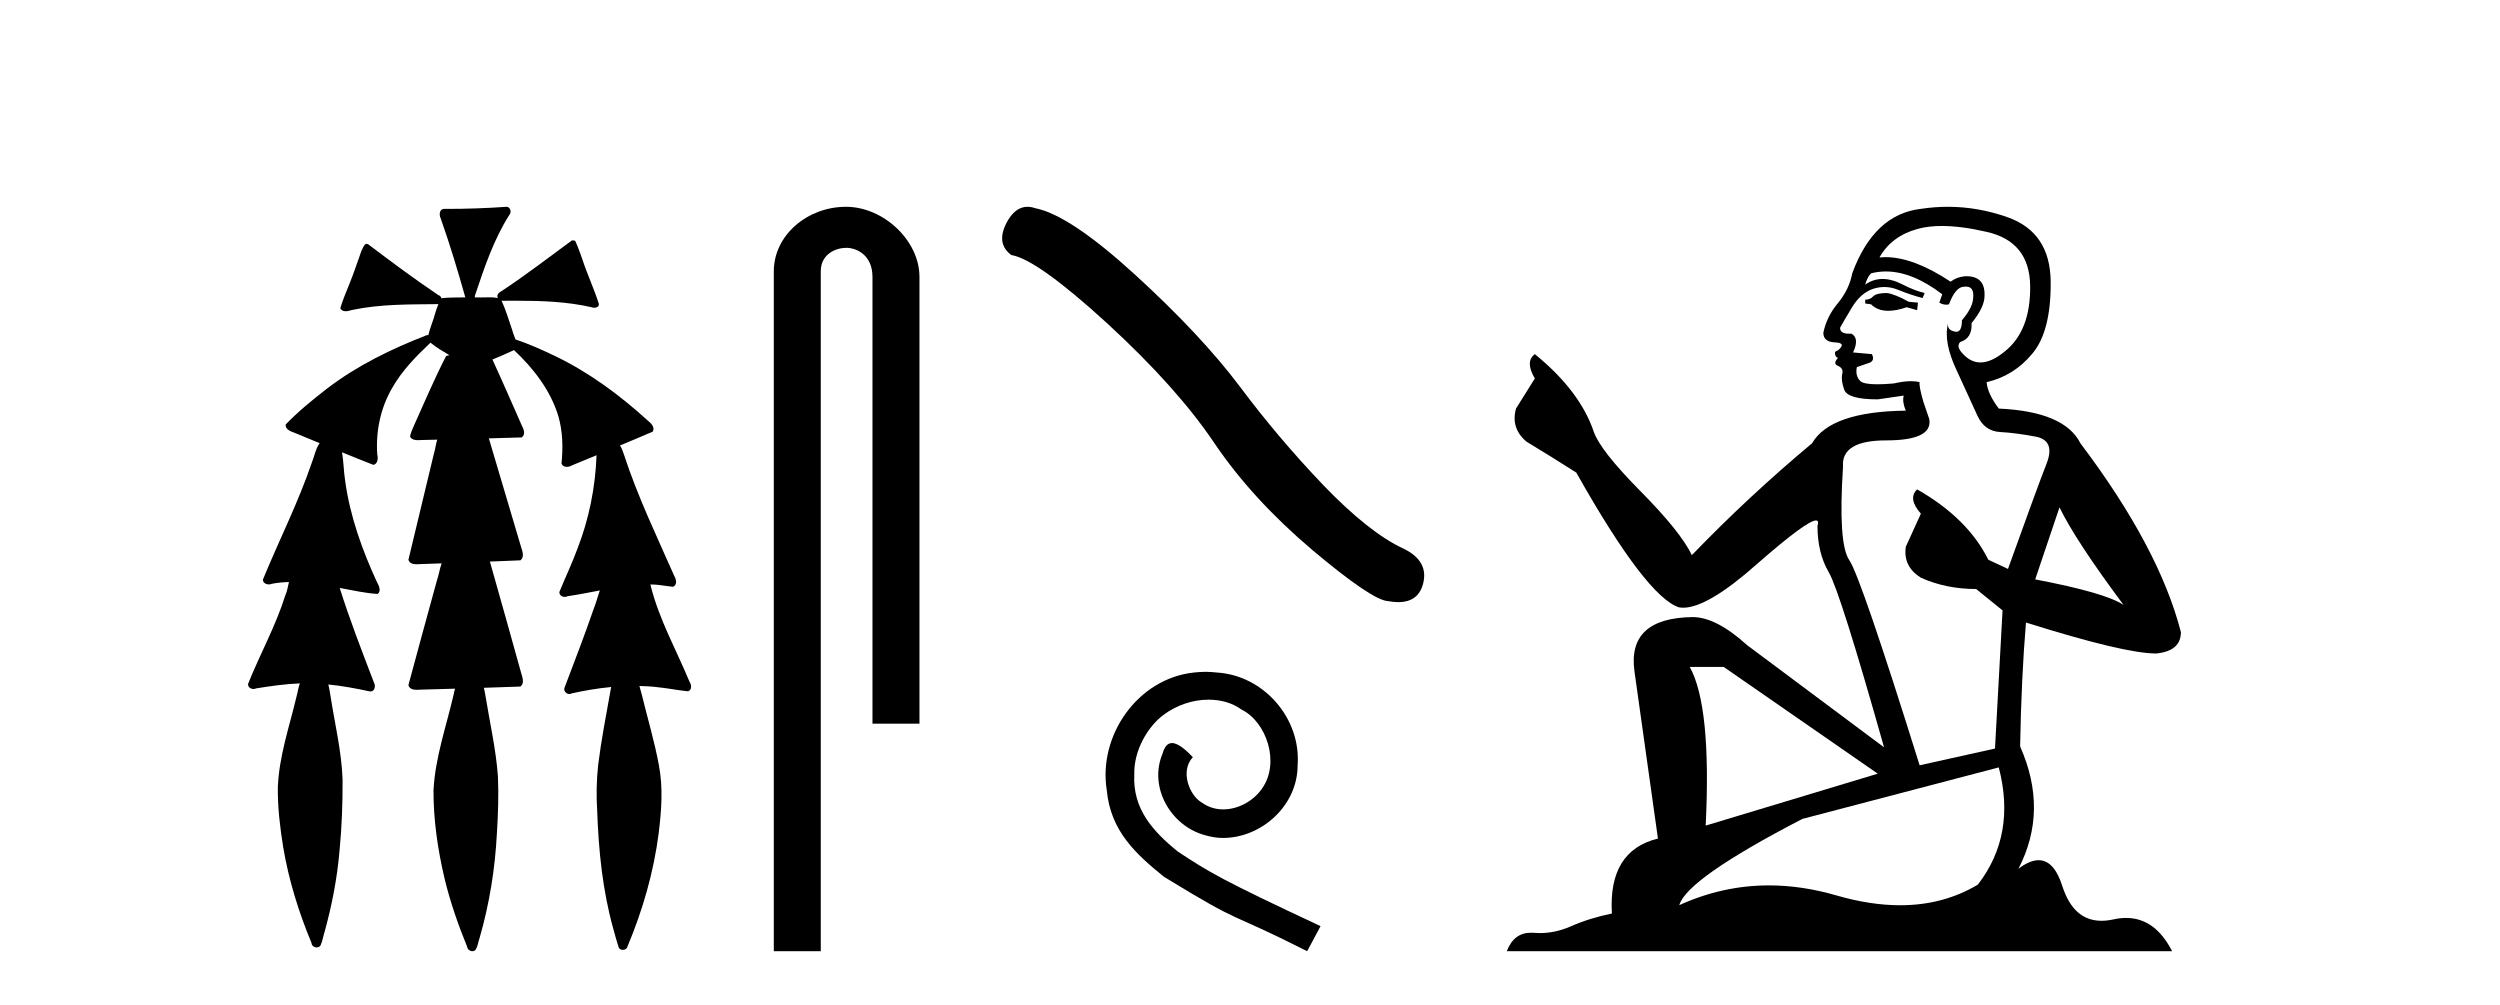 <?xml version='1.0' encoding='UTF-8' standalone='yes'?><svg xmlns='http://www.w3.org/2000/svg' xmlns:xlink='http://www.w3.org/1999/xlink' width='102.0' height='41.0' ><path d='M 20.664 8.437 C 20.654 8.437 20.644 8.438 20.633 8.44 C 19.832 8.495 19.029 8.523 18.226 8.523 C 18.187 8.523 18.148 8.523 18.109 8.523 C 17.927 8.534 17.913 8.764 17.974 8.893 C 18.352 9.961 18.679 11.044 18.985 12.134 C 18.982 12.134 18.979 12.134 18.976 12.134 C 18.968 12.134 18.959 12.134 18.951 12.134 C 18.948 12.134 18.945 12.134 18.942 12.134 C 18.639 12.139 18.332 12.133 18.033 12.163 C 18.027 12.17 18.023 12.178 18.017 12.186 C 17.999 12.117 17.953 12.055 17.882 12.038 C 16.903 11.379 15.955 10.673 15.014 9.961 C 14.99 9.958 14.967 9.95 14.942 9.95 C 14.937 9.95 14.932 9.95 14.926 9.951 C 14.833 10.009 14.798 10.14 14.746 10.236 C 14.581 10.68 14.443 11.134 14.26 11.572 C 14.129 11.903 13.984 12.233 13.885 12.574 C 13.928 12.669 14.011 12.698 14.102 12.698 C 14.189 12.698 14.283 12.671 14.357 12.649 C 15.516 12.401 16.709 12.423 17.888 12.408 L 17.888 12.408 C 17.771 12.665 17.721 12.955 17.615 13.217 C 17.567 13.367 17.51 13.519 17.477 13.673 C 17.468 13.672 17.458 13.671 17.448 13.671 C 17.436 13.671 17.424 13.672 17.412 13.675 C 15.973 14.233 14.567 14.916 13.337 15.859 C 12.75 16.314 12.167 16.786 11.653 17.323 C 11.642 17.539 11.885 17.608 12.047 17.67 C 12.379 17.807 12.71 17.944 13.042 18.081 C 12.874 18.311 12.831 18.611 12.723 18.873 C 12.166 20.508 11.381 22.052 10.726 23.648 C 10.729 23.779 10.851 23.844 10.97 23.844 C 11.014 23.844 11.058 23.835 11.095 23.818 C 11.326 23.774 11.557 23.752 11.789 23.747 L 11.789 23.747 C 11.741 23.928 11.722 24.12 11.641 24.289 C 11.25 25.538 10.608 26.686 10.124 27.897 C 10.101 28.029 10.225 28.111 10.343 28.111 C 10.379 28.111 10.413 28.104 10.444 28.088 C 11.035 27.991 11.634 27.906 12.235 27.882 L 12.235 27.882 C 12.166 28.049 12.153 28.235 12.101 28.408 C 11.811 29.634 11.387 30.844 11.336 32.113 C 11.325 32.938 11.425 33.762 11.556 34.575 C 11.782 35.913 12.186 37.217 12.708 38.468 C 12.713 38.583 12.818 38.655 12.92 38.655 C 12.984 38.655 13.047 38.627 13.083 38.563 C 13.159 38.395 13.183 38.206 13.241 38.029 C 13.541 36.946 13.756 35.837 13.852 34.716 C 13.946 33.749 13.983 32.776 13.977 31.804 C 13.937 30.667 13.666 29.557 13.491 28.436 C 13.461 28.267 13.439 28.093 13.395 27.927 L 13.395 27.927 C 13.973 27.982 14.541 28.095 15.109 28.213 C 15.111 28.213 15.113 28.213 15.114 28.213 C 15.296 28.213 15.336 27.971 15.255 27.843 C 14.767 26.567 14.27 25.291 13.86 23.989 L 13.86 23.989 C 13.88 23.992 13.9 23.995 13.919 23.999 C 14.414 24.089 14.91 24.204 15.411 24.233 C 15.568 24.103 15.455 23.89 15.379 23.748 C 14.775 22.438 14.281 21.063 14.084 19.628 C 14.021 19.239 14.022 18.84 13.955 18.454 L 13.955 18.454 C 14.381 18.627 14.807 18.8 15.235 18.967 C 15.421 18.922 15.43 18.693 15.392 18.541 C 15.327 17.609 15.522 16.653 15.993 15.843 C 16.394 15.127 16.973 14.54 17.564 13.981 C 17.798 14.181 18.07 14.33 18.335 14.49 C 18.29 14.501 18.246 14.512 18.202 14.525 C 17.716 15.465 17.307 16.442 16.871 17.405 C 16.815 17.539 16.749 17.676 16.73 17.818 C 16.803 17.937 16.924 17.959 17.051 17.959 C 17.131 17.959 17.212 17.95 17.285 17.95 C 17.289 17.95 17.293 17.95 17.297 17.95 C 17.478 17.946 17.659 17.942 17.839 17.938 L 17.839 17.938 C 17.778 18.125 17.761 18.334 17.701 18.519 C 17.353 19.958 17.007 21.397 16.664 22.837 C 16.705 22.99 16.859 23.022 17.003 23.022 C 17.046 23.022 17.087 23.019 17.125 23.016 C 17.423 23.005 17.721 22.995 18.018 22.985 L 18.018 22.985 C 17.936 23.22 17.899 23.475 17.819 23.71 C 17.433 25.125 17.04 26.539 16.663 27.954 C 16.704 28.112 16.861 28.145 17.009 28.145 C 17.055 28.145 17.1 28.142 17.141 28.138 C 17.615 28.125 18.09 28.111 18.565 28.098 L 18.565 28.098 C 18.54 28.176 18.523 28.258 18.51 28.33 C 18.212 29.629 17.755 30.902 17.687 32.243 C 17.682 33.458 17.861 34.667 18.139 35.848 C 18.368 36.801 18.693 37.729 19.062 38.636 C 19.076 38.74 19.176 38.809 19.272 38.809 C 19.327 38.809 19.382 38.786 19.418 38.732 C 19.497 38.591 19.512 38.422 19.567 38.27 C 19.97 36.877 20.2 35.438 20.274 33.99 C 20.322 33.219 20.35 32.445 20.315 31.674 C 20.235 30.566 19.984 29.482 19.807 28.388 C 19.787 28.28 19.77 28.169 19.741 28.062 C 20.239 28.046 20.737 28.031 21.234 28.011 C 21.411 27.874 21.313 27.635 21.264 27.46 C 20.84 25.943 20.421 24.425 19.988 22.912 C 20.404 22.896 20.82 22.881 21.235 22.861 C 21.409 22.724 21.311 22.487 21.259 22.314 C 20.821 20.837 20.383 19.361 19.945 17.885 C 20.391 17.873 20.838 17.862 21.284 17.847 C 21.453 17.735 21.37 17.508 21.292 17.366 C 20.894 16.466 20.503 15.563 20.091 14.669 C 20.388 14.547 20.682 14.421 20.971 14.284 C 21.766 15.028 22.459 15.922 22.779 16.975 C 22.962 17.601 22.974 18.264 22.91 18.909 C 22.945 19.01 23.031 19.047 23.125 19.047 C 23.204 19.047 23.289 19.02 23.351 18.981 C 23.683 18.844 24.016 18.707 24.348 18.57 L 24.348 18.57 C 24.345 18.573 24.342 18.575 24.339 18.578 C 24.291 19.882 24.032 21.178 23.557 22.394 C 23.338 22.99 23.064 23.563 22.824 24.15 C 22.81 24.278 22.929 24.354 23.045 24.354 C 23.086 24.354 23.126 24.345 23.16 24.325 C 23.599 24.261 24.036 24.173 24.474 24.09 L 24.474 24.09 C 24.387 24.332 24.326 24.586 24.228 24.825 C 23.855 25.919 23.433 26.995 23.026 28.076 C 22.996 28.204 23.111 28.316 23.231 28.316 C 23.262 28.316 23.294 28.308 23.324 28.291 C 23.854 28.172 24.393 28.082 24.935 28.03 L 24.935 28.03 C 24.923 28.081 24.913 28.133 24.908 28.179 C 24.729 29.184 24.532 30.186 24.406 31.199 C 24.337 31.831 24.325 32.468 24.366 33.102 C 24.423 34.706 24.585 36.316 25.014 37.866 C 25.087 38.13 25.157 38.397 25.243 38.656 C 25.275 38.723 25.344 38.755 25.413 38.755 C 25.497 38.755 25.582 38.707 25.601 38.617 C 26.22 37.143 26.669 35.592 26.873 34.004 C 26.987 33.083 27.06 32.141 26.883 31.223 C 26.705 30.247 26.415 29.295 26.183 28.331 C 26.145 28.22 26.126 28.098 26.088 27.987 L 26.088 27.987 C 26.365 27.994 26.642 28.012 26.918 28.048 C 27.304 28.089 27.685 28.169 28.07 28.204 C 28.233 28.157 28.22 27.943 28.139 27.83 C 27.6 26.531 26.899 25.29 26.554 23.92 C 26.549 23.897 26.542 23.872 26.536 23.847 L 26.536 23.847 C 26.601 23.848 26.666 23.849 26.731 23.852 C 26.976 23.87 27.22 23.92 27.464 23.94 C 27.637 23.864 27.595 23.638 27.514 23.508 C 26.798 21.881 26.023 20.275 25.47 18.583 C 25.418 18.451 25.381 18.303 25.304 18.186 C 25.3 18.183 25.295 18.181 25.291 18.178 C 25.739 17.991 26.187 17.804 26.631 17.611 C 26.736 17.433 26.559 17.261 26.428 17.159 C 25.289 16.121 24.035 15.193 22.642 14.524 C 22.117 14.273 21.583 14.034 21.031 13.848 C 20.991 13.725 20.934 13.604 20.904 13.483 C 20.761 13.075 20.642 12.654 20.462 12.263 L 20.462 12.263 C 20.499 12.271 20.539 12.273 20.579 12.273 C 20.625 12.273 20.672 12.27 20.715 12.27 C 20.73 12.27 20.744 12.27 20.757 12.271 C 20.857 12.271 20.957 12.27 21.057 12.27 C 22.09 12.27 23.13 12.304 24.14 12.536 C 24.169 12.549 24.206 12.556 24.243 12.556 C 24.345 12.556 24.453 12.505 24.432 12.391 C 24.235 11.775 23.958 11.189 23.758 10.574 C 23.668 10.323 23.58 10.067 23.468 9.827 C 23.436 9.814 23.403 9.808 23.369 9.808 C 23.358 9.808 23.346 9.808 23.334 9.81 C 22.386 10.502 21.456 11.223 20.475 11.869 C 20.372 11.923 20.239 12.027 20.313 12.157 C 20.313 12.157 20.313 12.158 20.314 12.158 C 20.197 12.136 20.078 12.131 19.958 12.131 C 19.838 12.131 19.718 12.136 19.599 12.136 C 19.554 12.136 19.51 12.135 19.466 12.133 C 19.459 12.133 19.452 12.133 19.445 12.133 C 19.426 12.133 19.407 12.133 19.388 12.133 C 19.381 12.133 19.374 12.133 19.367 12.133 C 19.374 12.113 19.377 12.091 19.375 12.068 C 19.758 10.926 20.141 9.768 20.795 8.747 C 20.875 8.643 20.817 8.462 20.691 8.439 C 20.682 8.438 20.673 8.437 20.664 8.437 Z' style='fill:#000000;stroke:none' /><path d='M 34.515 8.437 C 32.946 8.437 31.571 9.591 31.571 11.072 L 31.571 38.809 L 33.487 38.809 L 33.487 11.072 C 33.487 10.346 34.126 10.111 34.528 10.111 C 34.949 10.111 35.597 10.406 35.597 11.296 L 35.597 29.526 L 37.514 29.526 L 37.514 11.296 C 37.514 9.813 36.045 8.437 34.515 8.437 Z' style='fill:#000000;stroke:none' /><path d='M 41.92 8.437 Q 41.409 8.437 41.063 9.096 Q 40.631 9.945 41.264 10.406 Q 42.315 10.579 45.179 13.198 Q 48.029 15.818 49.555 18.092 Q 51.095 20.366 53.542 22.439 Q 55.988 24.497 56.636 24.526 Q 56.86 24.567 57.051 24.567 Q 57.863 24.567 58.061 23.82 Q 58.306 22.885 57.255 22.381 Q 55.859 21.733 54.002 19.805 Q 52.145 17.862 50.577 15.76 Q 48.993 13.659 46.316 11.212 Q 43.639 8.765 42.228 8.492 Q 42.068 8.437 41.92 8.437 Z' style='fill:#000000;stroke:none' /><path d='M 49.187 27.41 C 49.028 27.41 48.87 27.424 48.712 27.439 C 46.423 27.683 44.797 30.001 45.157 32.246 C 45.315 33.916 46.351 34.851 47.488 35.772 C 50.871 37.845 49.921 37.082 53.332 38.809 L 53.879 37.787 C 49.82 35.888 49.331 35.585 48.064 34.75 C 47.028 33.916 46.207 32.994 46.279 31.598 C 46.25 30.634 46.826 29.641 47.474 29.166 C 47.992 28.777 48.654 28.547 49.302 28.547 C 49.791 28.547 50.252 28.662 50.655 28.95 C 51.677 29.454 52.238 31.123 51.49 32.174 C 51.144 32.678 50.525 33.023 49.906 33.023 C 49.604 33.023 49.302 32.937 49.043 32.75 C 48.525 32.462 48.136 31.454 48.669 30.893 C 48.424 30.634 48.078 30.317 47.819 30.317 C 47.647 30.317 47.517 30.447 47.431 30.749 C 46.855 32.131 47.776 33.7 49.158 34.074 C 49.403 34.146 49.647 34.189 49.892 34.189 C 51.475 34.189 52.943 32.865 52.943 31.224 C 53.087 29.31 51.562 27.554 49.647 27.439 C 49.503 27.424 49.345 27.41 49.187 27.41 Z' style='fill:#000000;stroke:none' /><path d='M 76.989 11.955 Q 76.562 11.955 76.425 12.091 Q 76.305 12.228 76.1 12.228 L 76.1 12.382 L 76.339 12.416 Q 76.604 12.681 77.044 12.681 Q 77.37 12.681 77.792 12.535 L 78.219 12.655 L 78.253 12.348 L 77.877 12.313 Q 77.33 12.006 76.989 11.955 ZM 79.226 9.22 Q 80.014 9.22 81.054 9.46 Q 82.814 9.853 82.831 11.681 Q 82.848 13.492 81.806 14.329 Q 81.255 14.788 80.803 14.788 Q 80.414 14.788 80.098 14.449 Q 79.79 14.141 79.978 13.953 Q 80.474 13.8 80.439 13.185 Q 80.969 12.535 80.969 12.074 Q 81.002 11.27 80.23 11.27 Q 80.199 11.27 80.166 11.271 Q 79.824 11.305 79.585 11.493 Q 78.074 10.491 76.924 10.491 Q 76.801 10.491 76.681 10.503 L 76.681 10.503 Q 77.177 9.631 78.236 9.341 Q 78.668 9.22 79.226 9.22 ZM 84.027 20.701 Q 84.693 22.068 86.641 24.682 Q 85.906 24.186 83.036 23.639 L 84.027 20.701 ZM 76.943 11.076 Q 78.021 11.076 79.244 12.006 L 79.124 12.348 Q 79.268 12.431 79.403 12.431 Q 79.461 12.431 79.517 12.416 Q 79.79 11.698 80.132 11.698 Q 80.173 11.693 80.209 11.693 Q 80.538 11.693 80.508 12.108 Q 80.508 12.535 80.047 13.065 Q 80.047 13.538 79.816 13.538 Q 79.781 13.538 79.739 13.526 Q 79.432 13.458 79.483 13.185 L 79.483 13.185 Q 79.278 13.953 79.842 15.132 Q 80.388 16.328 80.679 16.96 Q 80.969 17.592 81.601 17.626 Q 82.233 17.66 83.053 17.814 Q 83.873 17.968 83.497 18.925 Q 83.121 19.881 81.926 23.212 L 81.123 22.837 Q 80.286 21.145 78.219 19.967 L 78.219 19.967 Q 77.826 20.342 78.372 20.957 L 77.757 22.307 Q 77.638 23.11 78.372 23.571 Q 79.397 24.032 80.627 24.032 L 81.704 24.904 L 81.396 30.541 L 78.321 31.224 Q 75.912 23.52 75.451 22.854 Q 74.99 22.187 75.195 19.044 Q 75.109 17.968 76.954 17.968 Q 78.868 17.968 78.714 17.097 L 78.475 16.396 Q 78.287 15.747 78.321 15.593 Q 78.171 15.552 77.971 15.552 Q 77.672 15.552 77.262 15.645 Q 76.875 15.679 76.594 15.679 Q 76.032 15.679 75.895 15.542 Q 75.69 15.337 75.759 14.978 L 76.305 14.79 Q 76.493 14.688 76.374 14.449 L 75.605 14.38 Q 75.878 13.8 75.537 13.612 Q 75.485 13.615 75.44 13.615 Q 75.075 13.615 75.075 13.373 Q 75.195 13.15 75.554 12.553 Q 75.912 11.955 76.425 11.784 Q 76.655 11.71 76.882 11.71 Q 77.177 11.71 77.467 11.835 Q 77.979 12.04 78.441 12.16 L 78.526 11.955 Q 78.099 11.852 77.638 11.613 Q 77.194 11.382 76.809 11.382 Q 76.425 11.382 76.1 11.613 Q 76.186 11.305 76.339 11.152 Q 76.636 11.076 76.943 11.076 ZM 70.326 27.21 L 76.613 31.566 L 69.592 33.684 Q 69.831 28.816 68.942 27.21 ZM 81.55 31.31 Q 82.267 34.06 80.696 36.093 Q 79.288 36.934 77.526 36.934 Q 76.316 36.934 74.939 36.537 Q 73.527 36.124 72.175 36.124 Q 70.287 36.124 68.515 36.93 Q 68.823 35.854 73.538 33.411 L 81.55 31.31 ZM 79.471 8.437 Q 78.924 8.437 78.372 8.521 Q 76.459 8.743 75.571 11.152 Q 75.451 11.801 74.99 12.365 Q 74.529 12.911 74.392 13.578 Q 74.392 13.953 74.87 13.97 Q 75.349 13.988 74.99 14.295 Q 74.836 14.329 74.87 14.449 Q 74.887 14.568 74.99 14.603 Q 74.768 14.842 74.99 14.927 Q 75.229 15.03 75.161 15.269 Q 75.109 15.525 75.246 15.901 Q 75.383 16.294 76.613 16.294 L 77.672 16.14 L 77.672 16.14 Q 77.604 16.396 77.757 16.755 Q 74.682 16.789 73.931 18.087 Q 71.351 20.24 69.028 22.649 Q 68.567 21.692 66.927 20.035 Q 65.304 18.395 65.03 17.626 Q 64.467 15.952 62.622 14.449 Q 62.212 14.756 62.622 15.44 L 61.853 16.67 Q 61.631 17.472 62.28 18.019 Q 63.271 18.617 64.313 19.283 Q 67.183 24.374 68.515 24.784 Q 68.589 24.795 68.669 24.795 Q 69.683 24.795 71.71 22.99 Q 73.718 21.235 74.092 21.235 Q 74.224 21.235 74.153 21.453 Q 74.153 22.563 74.614 23.349 Q 75.075 24.135 76.869 30.49 L 71.283 26.322 Q 70.019 25.177 69.062 25.177 Q 66.38 25.211 66.687 27.398 L 67.644 34.214 Q 65.611 34.709 65.765 37.272 Q 64.843 37.46 64.074 37.801 Q 63.453 38.07 62.82 38.07 Q 62.687 38.07 62.553 38.058 Q 62.507 38.055 62.463 38.055 Q 61.766 38.055 61.477 38.809 L 88.622 38.809 Q 87.929 37.452 86.745 37.452 Q 86.499 37.452 86.231 37.511 Q 85.972 37.568 85.742 37.568 Q 84.601 37.568 84.146 36.161 Q 83.809 35.096 83.175 35.096 Q 82.812 35.096 82.353 35.444 Q 83.583 33.069 82.421 30.456 Q 82.472 27.62 82.66 25.399 Q 86.675 26.663 87.973 26.663 Q 88.981 26.561 88.981 25.792 Q 88.093 22.341 84.881 18.087 Q 84.232 16.789 81.55 16.67 Q 81.089 16.055 81.054 15.593 Q 82.165 15.337 82.916 14.432 Q 83.685 13.526 83.668 11.493 Q 83.651 9.478 81.909 8.863 Q 80.702 8.437 79.471 8.437 Z' style='fill:#000000;stroke:none' /></svg>